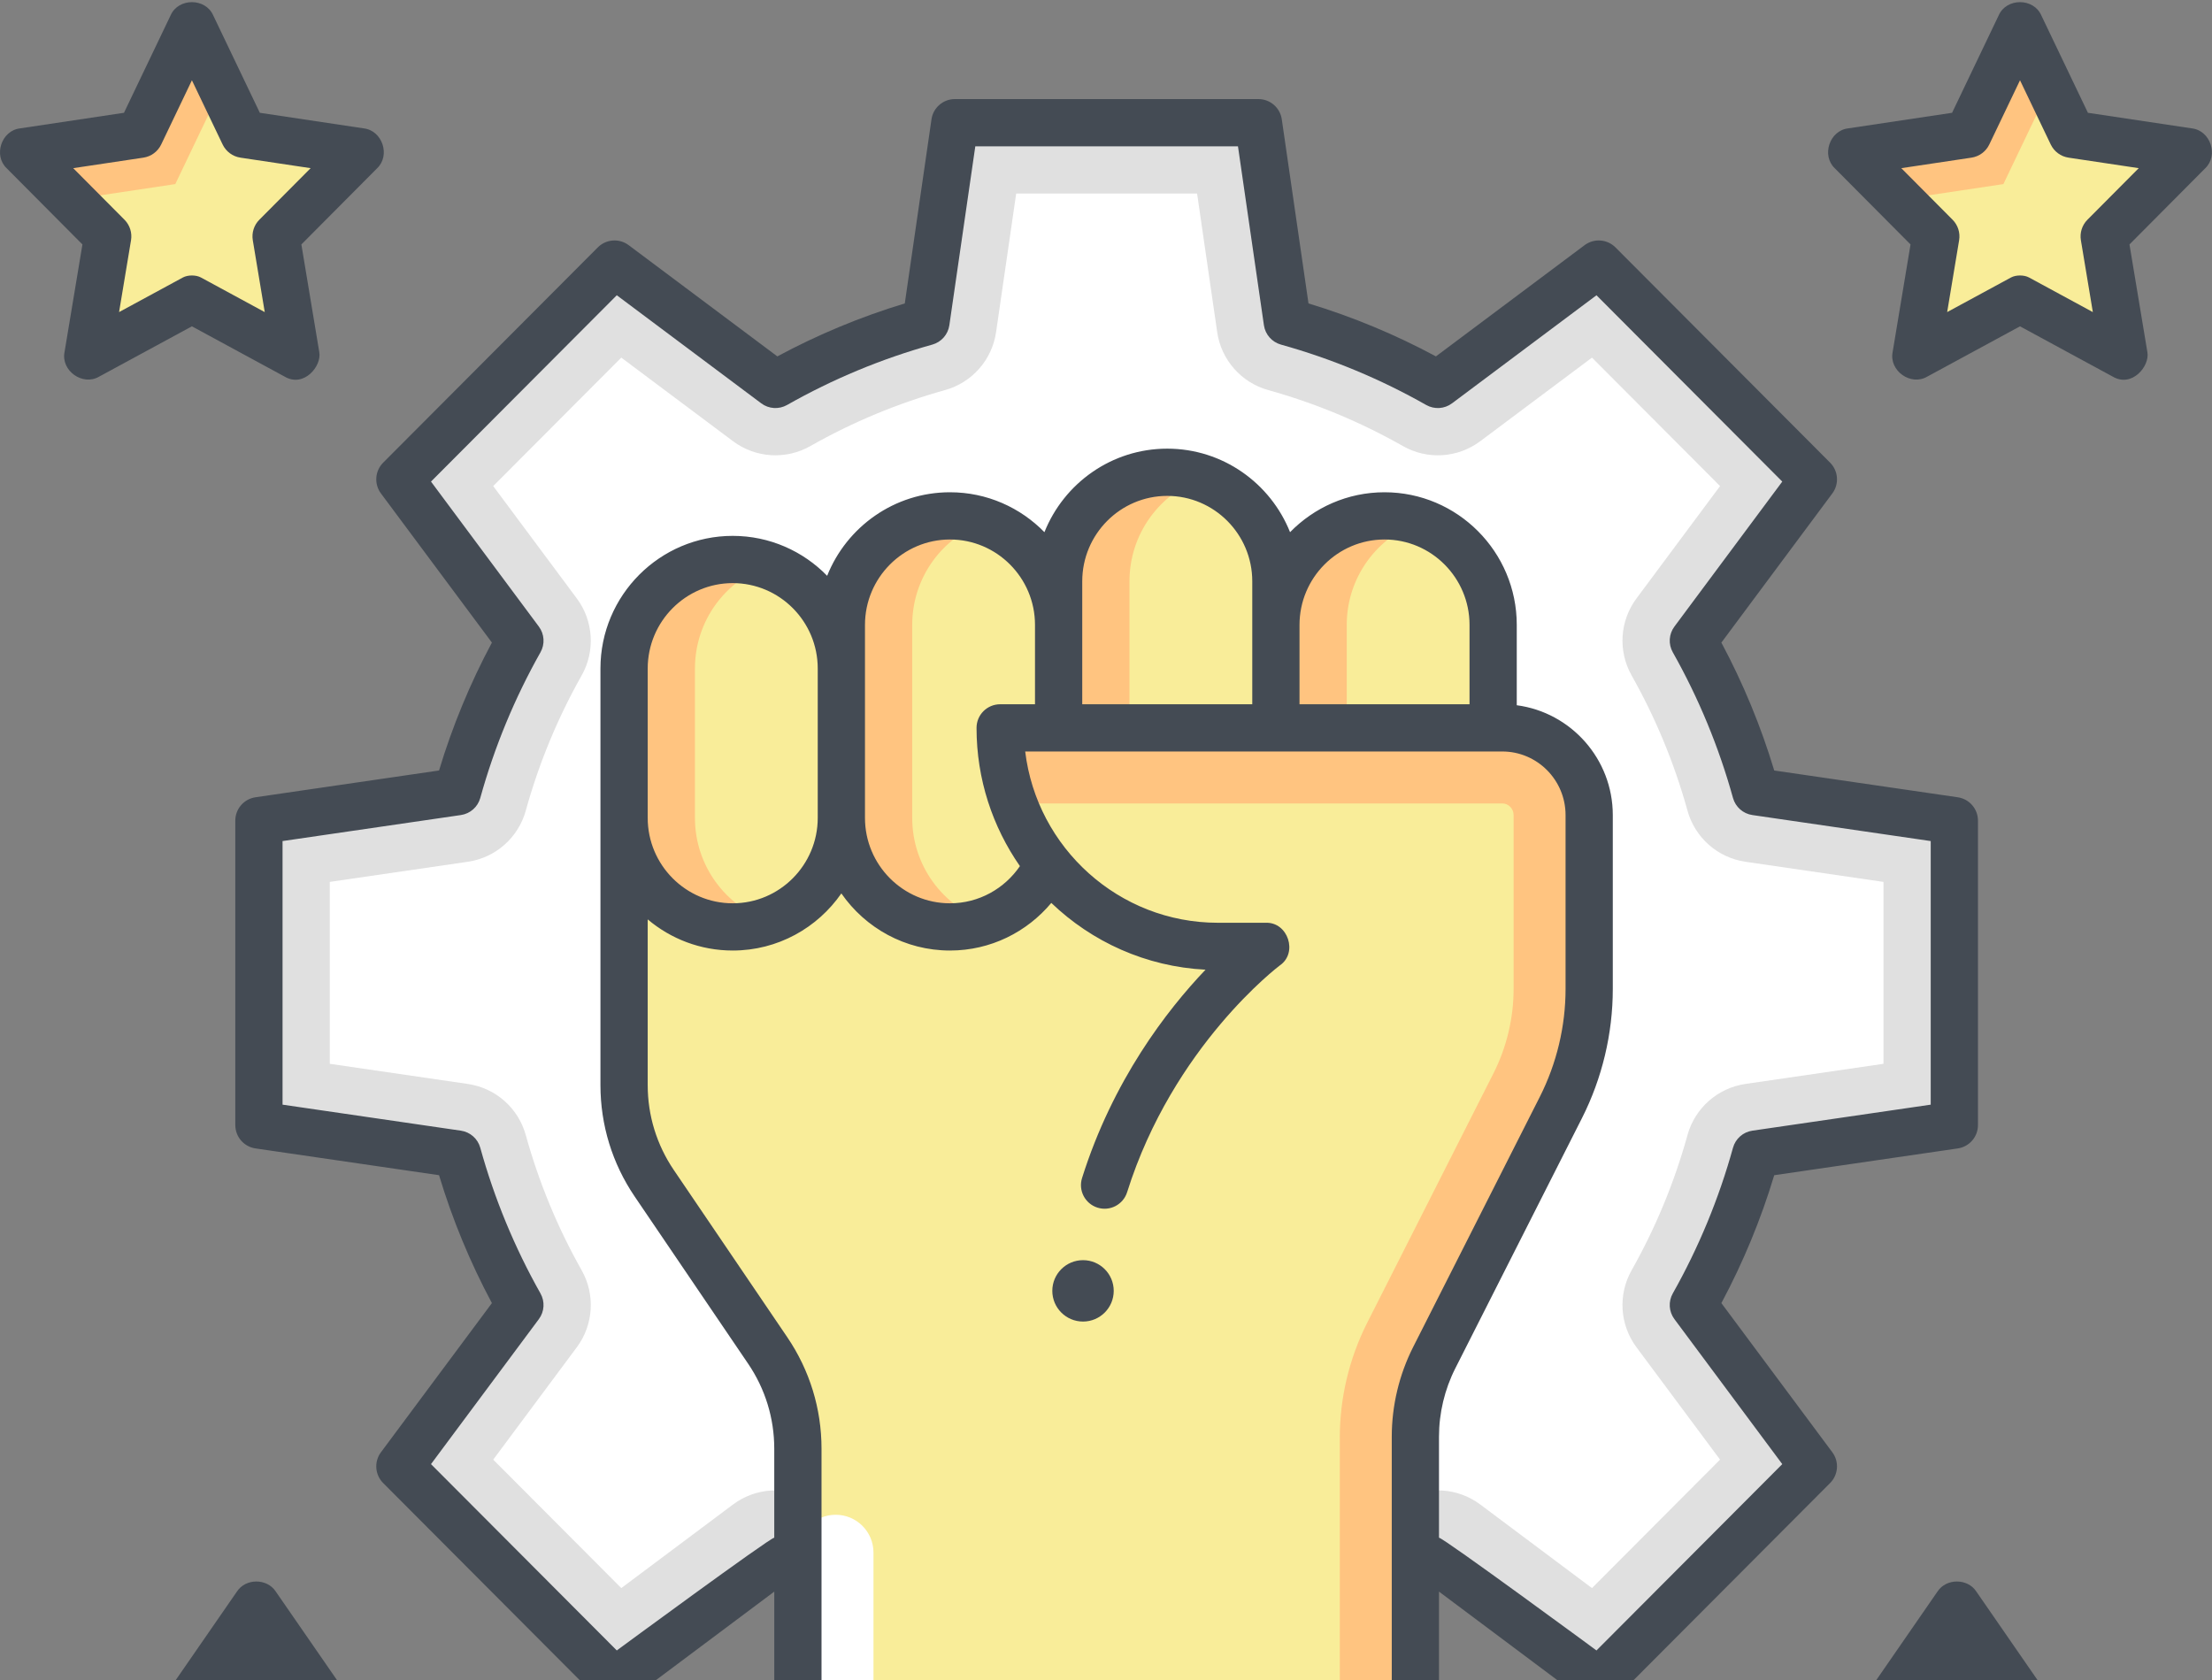 <svg width="258" height="196" viewBox="0 0 258 196" fill="none" xmlns="http://www.w3.org/2000/svg">
<rect x="0" y="0" width="258" height="196" fill="#808080" stroke="none"/>
<path d="M227.949 131.242V95.73L204.787 92.35C203.066 86.135 200.608 80.232 197.508 74.736L211.507 55.915L186.472 30.804L167.707 44.845C162.228 41.736 156.343 39.27 150.147 37.544L146.777 14.312H111.372L108.003 37.545C101.807 39.271 95.921 41.736 90.442 44.846L71.677 30.804L46.642 55.915L60.641 74.737C57.541 80.233 55.083 86.135 53.362 92.351L30.2 95.731V131.242L53.362 134.622C55.083 140.837 57.541 146.74 60.64 152.236L46.642 171.057L71.677 196.168L90.442 182.127C95.921 185.236 101.807 187.701 108.003 189.428L111.372 212.66H146.777L150.146 189.428C156.342 187.701 162.228 185.236 167.707 182.127L186.472 196.168L211.507 171.057L197.508 152.236C200.608 146.74 203.066 140.836 204.786 134.622L227.949 131.242Z" fill="white"/>
<path d="M227.949 131.242V95.73L204.787 92.35C203.066 86.135 200.608 80.232 197.508 74.736L211.507 55.915L186.472 30.804L167.708 44.845C162.228 41.736 156.343 39.27 150.147 37.544L146.777 14.312H111.372L108.003 37.545C101.807 39.271 95.921 41.736 90.441 44.846L71.677 30.804L46.642 55.915L60.641 74.737C57.542 80.233 55.084 86.135 53.363 92.351L30.2 95.731V131.242L53.363 134.622C55.084 140.837 57.541 146.74 60.641 152.236L46.643 171.057L71.678 196.168L90.442 182.127C95.922 185.236 101.807 187.701 108.004 189.428L111.373 212.66H146.778L150.147 189.428C156.343 187.701 162.229 185.236 167.708 182.127L186.473 196.168L211.508 171.057L197.509 152.236C200.609 146.74 203.067 140.836 204.787 134.622L227.949 131.242ZM196.822 132.416C195.298 137.917 193.109 143.213 190.304 148.185C188.702 151.025 188.923 154.542 190.87 157.159L200.622 170.27L185.682 185.255L172.649 175.502C170.025 173.539 166.488 173.316 163.639 174.933L163.628 174.939C158.681 177.746 153.4 179.942 147.928 181.466L142.74 182.911L139.624 204.396H118.524L115.408 182.911L110.22 181.466C104.749 179.942 99.467 177.746 94.521 174.939L94.51 174.933C91.66 173.316 88.124 173.539 85.5 175.502L72.466 185.255L57.527 170.27L67.279 157.159C69.225 154.542 69.446 151.025 67.844 148.185C65.039 143.213 62.85 137.917 61.326 132.416L61.323 132.404C60.451 129.255 57.801 126.918 54.566 126.446L38.464 124.096V102.876L54.566 100.527C57.801 100.055 60.451 97.718 61.323 94.568L61.326 94.556C62.849 89.058 65.036 83.766 67.839 78.796L67.845 78.786C69.446 75.946 69.224 72.429 67.279 69.813L57.527 56.701L72.466 41.717L85.5 51.469C88.124 53.432 91.661 53.656 94.511 52.038L94.521 52.032C99.468 49.224 104.741 47.032 110.22 45.505L110.232 45.502C113.379 44.625 115.711 41.974 116.18 38.742L118.524 22.576H139.624L141.969 38.742C142.438 41.974 144.77 44.625 147.916 45.502L147.928 45.505C153.408 47.032 158.68 49.224 163.627 52.032L163.638 52.038C166.488 53.656 170.025 53.432 172.649 51.469L185.682 41.717L200.622 56.701L190.87 69.813C188.923 72.429 188.702 75.947 190.304 78.786L190.309 78.797C193.111 83.763 195.297 89.052 196.819 94.548L196.824 94.568C197.696 97.717 200.347 100.055 203.581 100.527L219.683 102.876V124.096L203.581 126.445C200.347 126.917 197.696 129.254 196.824 132.404L196.822 132.416Z" fill="#E0E0E0"/>
<path d="M175.221 84.909H72.792V126.582C72.792 130.663 74.017 134.651 76.309 138.029L89.548 157.541C91.84 160.918 93.064 164.906 93.064 168.988V254.995H165.085V167.593C165.085 164.392 165.838 161.236 167.284 158.38L182.06 129.187C184.228 124.903 185.358 120.169 185.358 115.367V95.083C185.358 89.464 180.819 84.909 175.221 84.909Z" fill="#F9ED99"/>
<path d="M136.144 55.093C129.146 55.093 123.474 60.787 123.474 67.811V95.409C123.474 102.434 129.146 108.127 136.144 108.127C143.142 108.127 148.815 102.433 148.815 95.409V67.811C148.815 60.786 143.142 55.093 136.144 55.093Z" fill="#F9ED99"/>
<path d="M131.738 95.409V67.811C131.738 62.239 135.308 57.508 140.277 55.788C138.981 55.34 137.592 55.093 136.144 55.093C129.146 55.093 123.474 60.787 123.474 67.811V95.409C123.474 102.434 129.146 108.127 136.144 108.127C137.592 108.127 138.981 107.881 140.277 107.432C135.308 105.712 131.738 100.981 131.738 95.409Z" fill="#FFC480"/>
<path d="M161.485 60.18C154.488 60.18 148.815 65.874 148.815 72.898V95.409C148.815 102.434 154.488 108.127 161.485 108.127C168.483 108.127 174.156 102.433 174.156 95.409V72.898C174.156 65.874 168.483 60.18 161.485 60.18Z" fill="#F9ED99"/>
<path d="M157.079 95.409V72.898C157.079 67.326 160.65 62.595 165.618 60.875C164.322 60.426 162.933 60.18 161.485 60.18C154.488 60.18 148.815 65.874 148.815 72.898V95.409C148.815 102.434 154.488 108.127 161.485 108.127C162.933 108.127 164.322 107.881 165.618 107.432C160.65 105.712 157.079 100.981 157.079 95.409Z" fill="#FFC480"/>
<path d="M85.462 65.267C78.465 65.267 72.792 70.961 72.792 77.985V95.409C72.792 102.434 78.465 108.127 85.462 108.127C92.46 108.127 98.133 102.433 98.133 95.409V77.985C98.133 70.961 92.46 65.267 85.462 65.267Z" fill="#F9ED99"/>
<path d="M81.056 95.41V77.986C81.056 72.414 84.626 67.683 89.594 65.963C88.299 65.514 86.91 65.268 85.462 65.268C78.465 65.268 72.792 70.962 72.792 77.986V95.41C72.792 102.434 78.465 108.128 85.462 108.128C86.91 108.128 88.299 107.881 89.594 107.432C84.626 105.712 81.056 100.981 81.056 95.41Z" fill="#FFC480"/>
<path d="M110.803 60.18C103.805 60.18 98.133 65.874 98.133 72.898V95.409C98.133 102.434 103.805 108.127 110.803 108.127C117.801 108.127 123.474 102.433 123.474 95.409V72.898C123.474 65.874 117.801 60.18 110.803 60.18Z" fill="#F9ED99"/>
<path d="M106.397 95.409V72.898C106.397 67.326 109.967 62.595 114.935 60.875C113.64 60.426 112.251 60.18 110.803 60.18C103.805 60.18 98.133 65.874 98.133 72.898V95.409C98.133 102.434 103.805 108.127 110.803 108.127C112.251 108.127 113.64 107.881 114.935 107.432C109.967 105.712 106.397 100.981 106.397 95.409Z" fill="#FFC480"/>
<path d="M126.403 150.631C128.598 124.442 147.647 110.399 147.647 110.399H142.05C128.024 110.399 116.655 98.987 116.655 84.909H175.22C180.819 84.909 185.357 89.464 185.357 95.083V115.363C185.357 120.168 184.227 124.904 182.059 129.188L167.283 158.381C165.837 161.237 165.084 164.393 165.084 167.594V254.995H93.064" fill="#F9ED99"/>
<path d="M165.085 167.593C165.085 164.392 165.838 161.236 167.284 158.38L182.06 129.187C184.228 124.903 185.358 120.169 185.358 115.368V95.083C185.358 89.464 180.819 84.909 175.222 84.909H116.655C116.655 88.008 117.207 90.977 118.216 93.724H175.221C175.949 93.724 176.542 94.333 176.542 95.083V115.363C176.542 118.757 175.735 122.149 174.209 125.177C174.204 125.187 174.198 125.197 174.194 125.207L159.418 154.4L159.412 154.413C157.345 158.545 156.269 163.103 156.269 167.723V236.814C156.269 239.248 158.243 241.222 160.677 241.222C163.111 241.222 165.085 239.248 165.085 236.814V167.593Z" fill="#FFC480"/>
<path d="M129.823 250.587C129.823 248.153 127.85 246.18 125.415 246.18H106.288C103.853 246.18 101.88 244.206 101.88 241.772V181.11C101.88 178.675 99.906 176.702 97.472 176.702C95.038 176.702 93.064 178.675 93.064 181.11V250.587C93.064 253.021 95.038 254.995 97.472 254.995H125.415C127.85 254.995 129.823 253.021 129.823 250.587Z" fill="white"/>
<path d="M126.32 154.163C128.297 154.163 129.901 152.56 129.901 150.582C129.901 148.604 128.297 147.001 126.32 147.001C124.342 147.001 122.738 148.604 122.738 150.582C122.738 152.56 124.342 154.163 126.32 154.163Z" fill="#444B54"/>
<path d="M255.245 252.24H241.129V219.802H248.861C251.014 219.872 252.407 217.212 251.127 215.481L230.514 185.661C229.495 184.095 227 184.095 225.981 185.661L205.369 215.481C204.088 217.213 205.482 219.872 207.635 219.802H215.366V252.24H95.819V168.988C95.819 164.337 94.439 159.844 91.828 155.994L78.588 136.482C76.599 133.549 75.546 130.126 75.546 126.581V107.249C78.23 109.514 81.689 110.882 85.462 110.882C90.706 110.882 95.344 108.242 98.133 104.219C100.921 108.241 105.559 110.882 110.803 110.882C115.546 110.882 119.789 108.717 122.62 105.328C127.351 109.862 133.651 112.763 140.608 113.117C136.076 117.874 129.794 126.026 126.207 137.419C125.75 138.87 126.556 140.417 128.008 140.874C129.46 141.332 131.006 140.524 131.463 139.073C136.835 122.009 149.161 112.705 149.281 112.615C151.41 111.152 150.228 107.558 147.646 107.644H142.05C130.494 107.644 120.933 98.906 119.575 87.663H175.221C179.291 87.663 182.602 90.991 182.602 95.083V115.362C182.602 119.713 181.564 124.064 179.601 127.943L164.825 157.136C163.193 160.361 162.33 163.977 162.33 167.593V238.047C162.33 239.568 163.563 240.802 165.085 240.802C166.607 240.802 167.84 239.568 167.84 238.047V185.666L184.822 198.372C185.919 199.194 187.455 199.083 188.423 198.112L213.458 173.001C214.421 172.034 214.532 170.507 213.717 169.412L200.775 152.011C203.317 147.259 205.386 142.255 206.94 137.091L228.346 133.968C229.7 133.771 230.703 132.61 230.703 131.242V95.73C230.703 94.362 229.7 93.202 228.346 93.004L206.94 89.881C205.386 84.718 203.318 79.713 200.775 74.961L213.717 57.559C214.532 56.464 214.421 54.937 213.458 53.97L188.423 28.86C187.455 27.889 185.919 27.777 184.822 28.599L167.481 41.574C162.747 39.025 157.761 36.953 152.618 35.395L149.503 13.917C149.307 12.563 148.145 11.558 146.777 11.558H111.372C110.003 11.558 108.842 12.563 108.646 13.917L105.531 35.395C100.388 36.953 95.402 39.026 90.667 41.574L73.327 28.599C72.23 27.777 70.694 27.889 69.725 28.86L44.691 53.97C43.727 54.937 43.617 56.463 44.431 57.559L57.374 74.96C54.831 79.714 52.763 84.718 51.208 89.88L29.802 93.003C28.448 93.201 27.445 94.361 27.445 95.73V131.241C27.445 132.609 28.448 133.77 29.802 133.967L51.208 137.09C52.763 142.254 54.831 147.258 57.374 152.01L44.431 169.412C43.617 170.507 43.727 172.034 44.691 173.001L69.725 198.112C70.694 199.083 72.23 199.194 73.327 198.372L90.309 185.666V252.24H42.782V219.802H50.513C52.667 219.871 54.06 217.212 52.779 215.48L32.167 185.661C31.148 184.095 28.653 184.095 27.634 185.661L7.021 215.48C5.741 217.212 7.135 219.871 9.288 219.802H17.019V252.24H2.904C1.382 252.24 0.149 253.473 0.149 254.994C0.149 256.516 1.382 257.749 2.904 257.749H255.245C256.767 257.749 258 256.516 258 254.994C258 253.473 256.767 252.24 255.245 252.24ZM95.378 95.409C95.378 100.903 90.93 105.372 85.462 105.372C79.994 105.372 75.546 100.903 75.546 95.409V77.985C75.546 72.491 79.994 68.022 85.462 68.022C90.93 68.022 95.378 72.491 95.378 77.985V95.409ZM120.719 82.154H116.655C115.133 82.154 113.9 83.387 113.9 84.909C113.9 90.901 115.775 96.459 118.959 101.035C117.172 103.648 114.19 105.372 110.803 105.372C105.335 105.372 100.888 100.903 100.888 95.409V72.897C100.888 67.404 105.335 62.934 110.803 62.934C116.271 62.934 120.719 67.404 120.719 72.897V82.154ZM146.06 82.154H126.229V67.81C126.229 62.316 130.676 57.847 136.144 57.847C141.612 57.847 146.06 62.316 146.06 67.81V82.154ZM171.401 82.154H151.57V72.897C151.57 67.404 156.018 62.934 161.485 62.934C166.953 62.934 171.401 67.404 171.401 72.897V82.154ZM71.94 192.529L50.27 170.794L62.851 153.879C63.501 153.005 63.575 151.83 63.04 150.882C60.021 145.53 57.658 139.812 56.017 133.886C55.726 132.834 54.84 132.053 53.76 131.896L32.955 128.861V98.112L53.76 95.077C54.84 94.919 55.725 94.138 56.017 93.087C57.658 87.163 60.021 81.445 63.041 76.09C63.576 75.142 63.501 73.967 62.851 73.093L50.27 56.178L71.94 34.443L88.792 47.052C89.667 47.707 90.848 47.782 91.802 47.242C97.137 44.214 102.836 41.845 108.742 40.199C109.793 39.906 110.572 39.02 110.729 37.941L113.756 17.068H144.392L147.419 37.941C147.576 39.02 148.355 39.906 149.406 40.199C155.312 41.845 161.011 44.214 166.346 47.242C167.299 47.782 168.48 47.707 169.356 47.052L186.208 34.443L207.878 56.178L195.297 73.093C194.647 73.967 194.573 75.142 195.108 76.09C198.127 81.443 200.49 87.161 202.131 93.087C202.422 94.139 203.308 94.919 204.388 95.077L225.193 98.112V128.861L204.388 131.896C203.308 132.053 202.423 132.835 202.131 133.886C200.49 139.812 198.127 145.53 195.108 150.882C194.572 151.831 194.647 153.005 195.297 153.879L207.878 170.794L186.208 192.529C186.208 192.529 168.377 179.403 167.839 179.377V167.593C167.839 164.839 168.496 162.083 169.74 159.624L184.516 130.432C186.868 125.785 188.111 120.574 188.111 115.362V95.083C188.111 88.528 183.221 83.101 176.91 82.268V72.897C176.91 64.365 169.989 57.424 161.484 57.424C157.172 57.424 153.27 59.21 150.468 62.081C148.193 56.379 142.631 52.337 136.143 52.337C129.654 52.337 124.093 56.379 121.818 62.081C119.016 59.21 115.113 57.424 110.801 57.424C104.313 57.424 98.751 61.465 96.476 67.169C93.674 64.297 89.772 62.511 85.459 62.511C76.954 62.511 70.034 69.452 70.034 77.984V126.581C70.034 131.232 71.414 135.726 74.026 139.575L87.265 159.088C89.254 162.02 90.307 165.444 90.307 168.988V179.377C89.771 179.403 71.94 192.529 71.94 192.529Z" fill="#444B54"/>
<path d="M22.383 34.933L34.521 41.516L32.203 27.574L42.022 17.7L28.452 15.666L22.383 2.981L16.315 15.666L2.745 17.7L12.564 27.574L10.246 41.516L22.383 34.933Z" fill="#F9ED99"/>
<path d="M25.875 10.124L22.383 2.826L16.315 15.511L2.745 17.545L8.442 23.274L20.445 21.475L25.875 10.124Z" fill="#FFC480"/>
<path d="M33.207 43.937L22.383 38.067L11.559 43.937C9.64 45.061 7.092 43.245 7.528 41.064L9.615 28.515L0.792 19.642C-0.803 18.14 0.162 15.23 2.337 14.975L14.46 13.158L19.898 1.792C20.8 -0.264 23.966 -0.263 24.868 1.792L30.306 13.158L42.43 14.975C44.605 15.23 45.569 18.14 43.975 19.642L35.151 28.515L37.238 41.064C37.551 42.689 35.457 45.254 33.207 43.937ZM23.434 32.369L30.879 36.407L29.485 28.025C29.34 27.151 29.624 26.26 30.25 25.631L36.231 19.617L28.045 18.39C27.14 18.255 26.363 17.679 25.967 16.855L22.384 9.364L18.8 16.855C18.406 17.679 17.628 18.255 16.724 18.39L8.538 19.617L14.518 25.631C15.143 26.26 15.428 27.151 15.282 28.026L13.888 36.406L21.333 32.369C21.911 32.056 22.856 32.056 23.434 32.369Z" fill="#444B54"/>
<path d="M235.607 34.933L247.744 41.516L245.426 27.574L255.245 17.7L241.675 15.666L235.607 2.981L229.538 15.666L215.968 17.7L225.787 27.574L223.469 41.516L235.607 34.933Z" fill="#F9ED99"/>
<path d="M239.098 10.124L235.607 2.826L229.538 15.511L215.968 17.545L221.666 23.274L233.668 21.475L239.098 10.124Z" fill="#FFC480"/>
<path d="M246.43 43.937L235.606 38.067L224.782 43.937C222.863 45.061 220.315 43.245 220.751 41.064L222.838 28.515L214.015 19.642C212.42 18.14 213.385 15.23 215.56 14.975L227.684 13.158L233.121 1.792C234.024 -0.264 237.189 -0.263 238.091 1.792L243.529 13.158L255.653 14.975C257.829 15.23 258.792 18.14 257.198 19.642L248.375 28.515L250.461 41.064C250.775 42.689 248.68 45.254 246.43 43.937ZM236.657 32.369L244.102 36.407L242.708 28.025C242.563 27.151 242.847 26.26 243.473 25.631L249.454 19.617L241.268 18.39C240.364 18.255 239.586 17.679 239.191 16.855L235.607 9.364L232.024 16.855C231.629 17.679 230.851 18.255 229.947 18.39L221.761 19.617L227.741 25.631C228.366 26.26 228.651 27.151 228.505 28.026L227.111 36.406L234.556 32.369C235.134 32.056 236.079 32.056 236.657 32.369Z" fill="#444B54"/>
</svg>
